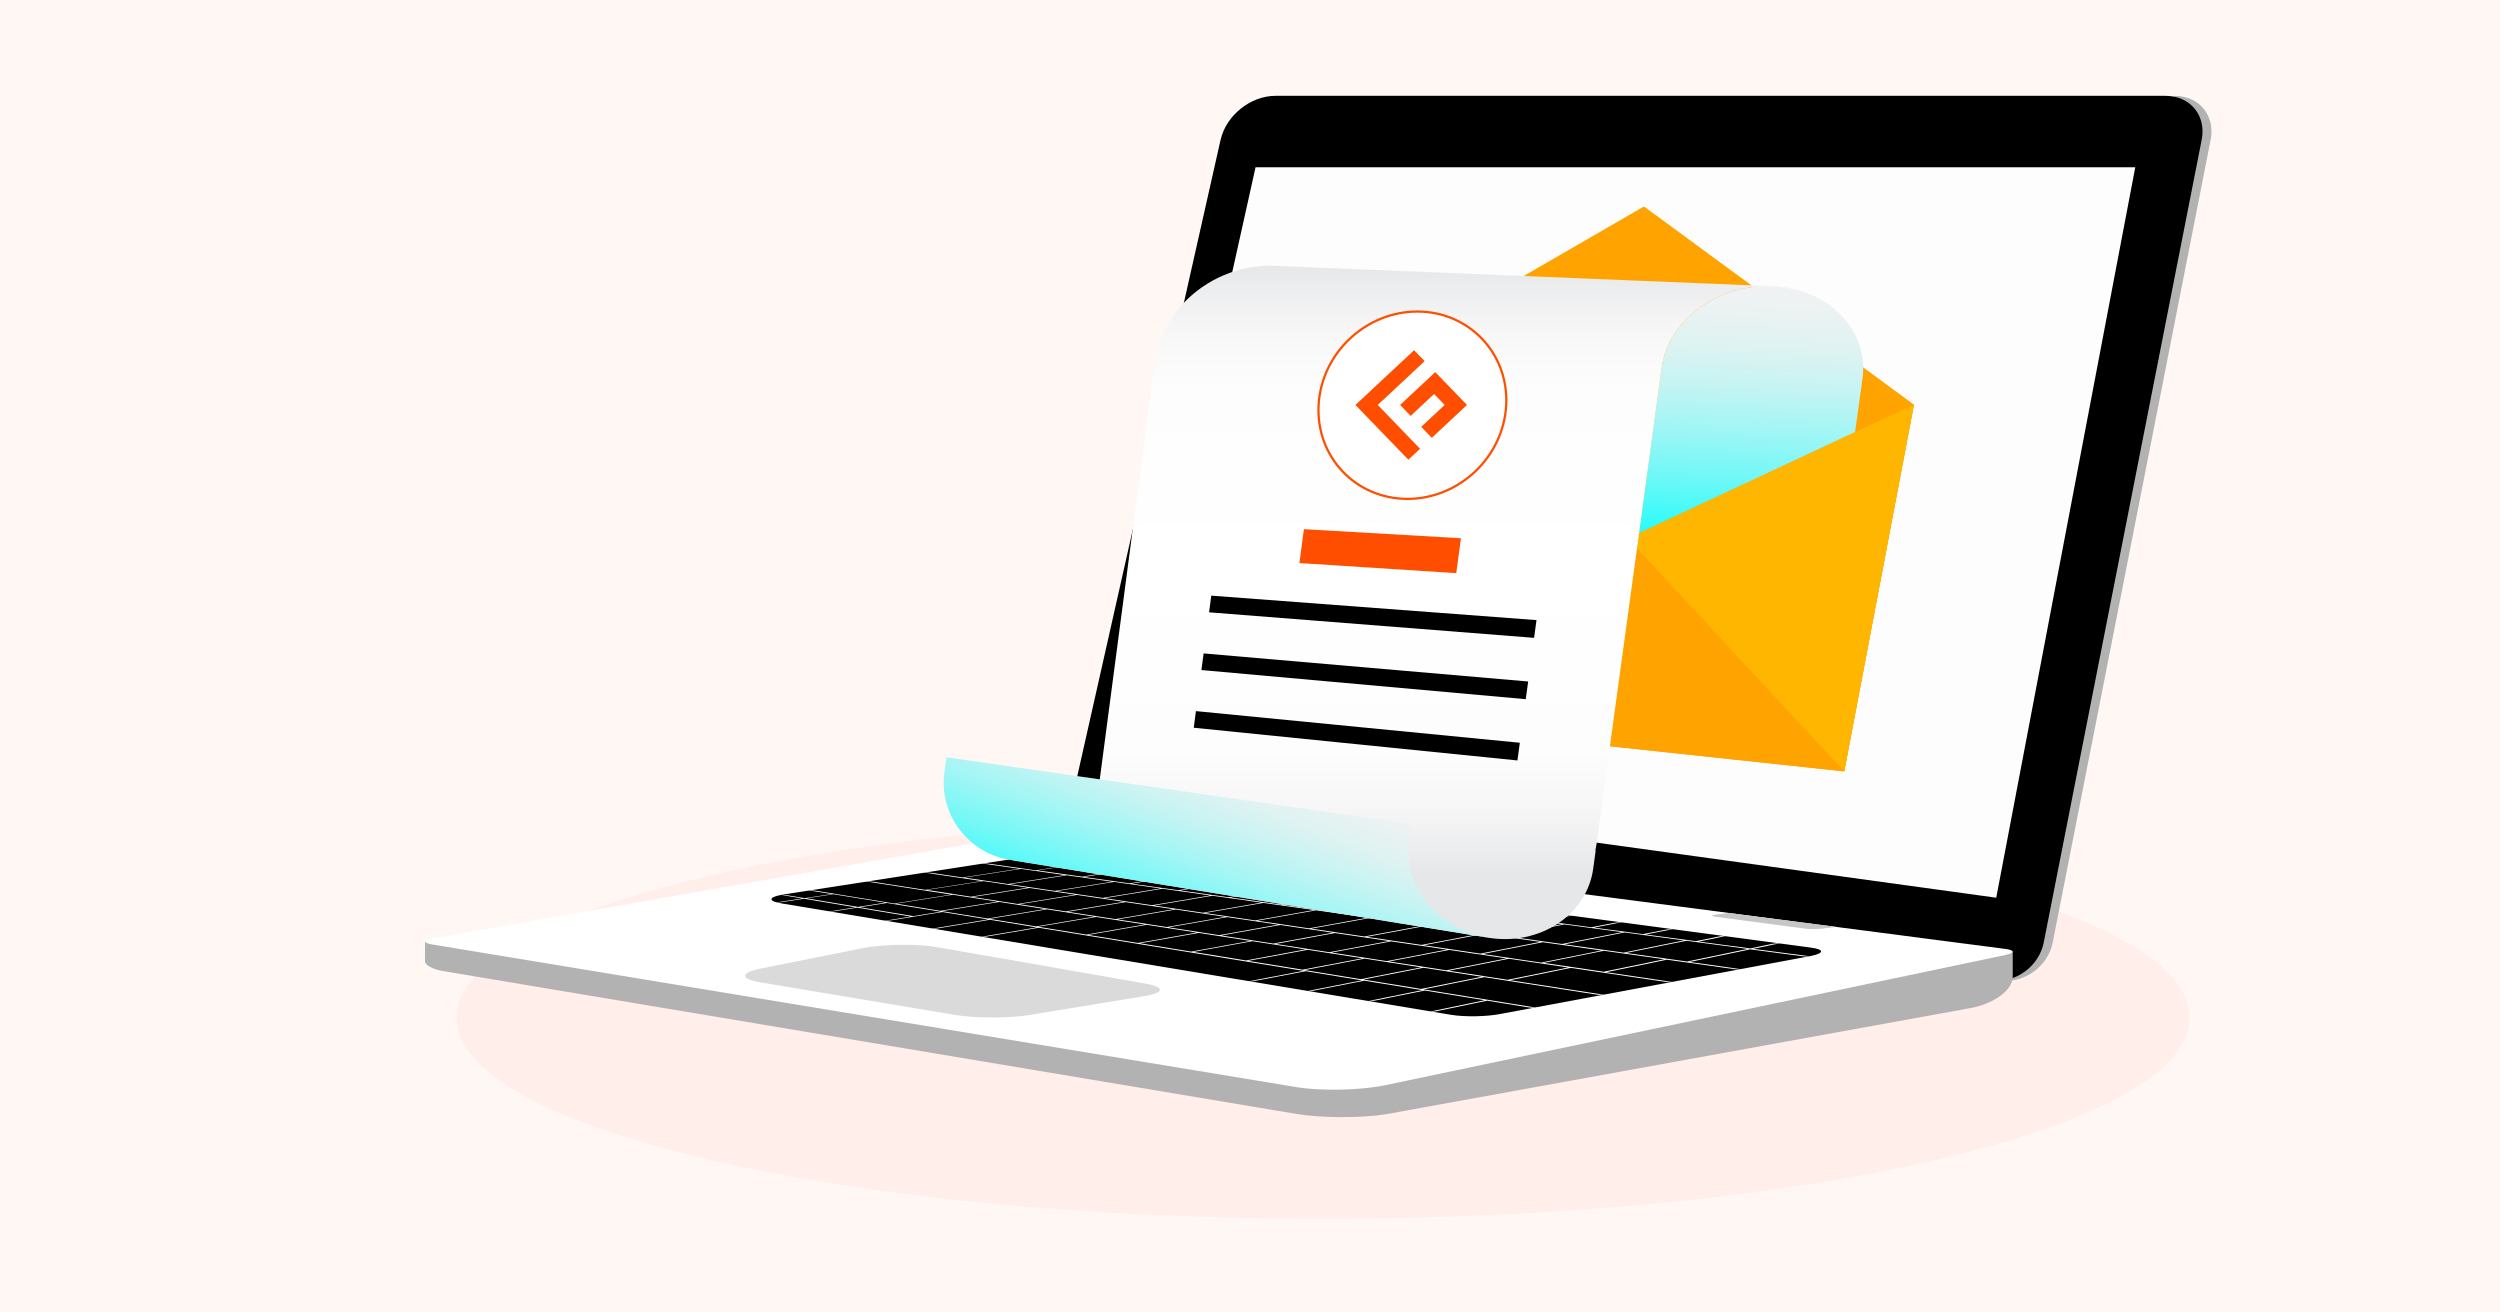 <svg width="1200" height="630" viewBox="0 0 1200 630" fill="none" xmlns="http://www.w3.org/2000/svg">
<rect width="1200" height="630" fill="#FFF7F4"/>
<path d="M635.082 585C864.774 585 1050.98 541.798 1050.98 488.506C1050.98 435.213 864.774 392.011 635.082 392.011C405.39 392.011 219.188 435.213 219.188 488.506C219.188 541.798 405.39 585 635.082 585Z" fill="#FFEEEA"/>
<path d="M1043.75 46C1055.64 46 1063.4 55.453 1061.11 67.108L985.314 452.315C983.025 463.971 971.604 472.183 959.819 470.643L1043.75 46Z" fill="#B2B2B2"/>
<path d="M585.931 67.001C588.54 55.41 600.304 46 612.174 46H1039.45C1051.34 46 1059.1 55.453 1056.81 67.108L981.014 452.315C978.726 463.971 967.305 472.183 955.52 470.643L529.487 415.082C517.702 413.542 510.259 402.892 512.869 391.301L585.91 66.98L585.931 67.001Z" fill="black"/>
<path d="M511.841 420.515L778.06 455.78L966.106 457.021V468.847C966.106 475.392 956.588 482.192 944.846 484.053L665.066 534.866C653.324 536.727 634.31 536.663 622.568 534.738L212.491 466.089C207.807 465.297 204 463.223 204 461.448V451.803L249.557 452.294L511.819 420.515H511.841Z" fill="#B2B2B2"/>
<path d="M207.533 450.474L503.375 398.334C508.059 397.5 515.673 397.35 520.378 397.971L962.537 455.478C967.243 456.098 967.307 457.403 962.644 458.386L664.856 520.898C653.221 523.358 634.292 523.785 622.571 521.861L207.533 453.361C202.849 452.591 202.827 451.286 207.533 450.474Z" fill="white"/>
<path d="M375.235 429.473L502.409 409.755C508.997 408.558 519.712 408.28 526.343 409.178L869.11 454.837C875.741 455.714 875.805 457.511 869.239 458.858L720.313 486.681C713.746 488.007 703.074 488.2 696.486 487.109L375.277 433.665C368.669 432.574 368.647 430.714 375.235 429.495V429.473Z" fill="black"/>
<path d="M551.282 403.131L554.447 402.403L597.609 408.028L592.497 408.862C590.144 409.247 586.337 409.29 583.984 408.99L551.41 404.67C549.058 404.35 548.993 403.687 551.303 403.152L551.282 403.131Z" fill="#C6C6C6"/>
<path d="M823.597 438.998L829.864 438.229L881.346 444.922L874.63 445.756C872.277 446.056 868.448 446.034 866.096 445.714L823.597 440.068C821.245 439.747 821.245 439.276 823.597 438.977V438.998Z" fill="#C6C6C6"/>
<path d="M1024.93 80.302L958.195 430.907L537.638 372.95L602.659 80.302H1024.93Z" fill="#FDFDFD"/>
<path d="M364.991 464.932L414.077 455.115C423.958 453.148 439.999 452.934 449.923 454.666L549.357 472.032C559.281 473.764 559.26 476.48 549.336 478.127L494.09 487.195C484.145 488.82 468.039 488.798 458.115 487.13L365.119 471.54C355.195 469.872 355.131 466.92 365.012 464.953L364.991 464.932Z" fill="#DADADA"/>
<mask id="mask0_10_859" style="mask-type:luminance" maskUnits="userSpaceOnUse" x="370" y="408" width="505" height="80">
<path d="M869.113 454.833L526.345 409.174C519.715 408.297 508.999 408.553 502.412 409.751L375.237 429.469C368.65 430.667 368.671 432.549 375.28 433.639L696.488 487.083C703.097 488.174 713.77 487.982 720.315 486.656L869.241 458.832C875.807 457.506 875.743 455.71 869.113 454.812V454.833Z" fill="white"/>
</mask>
<g mask="url(#mask0_10_859)">
<path d="M364.519 427.826L385.073 431.248L371.684 433.301L372.54 433.451L385.929 431.397L410.653 435.525L397.136 437.642L398.034 437.792L411.552 435.675L437.132 439.952L423.486 442.155L424.406 442.304L452.425 437.771L474.219 441.321L445.987 445.983L446.949 446.154L475.182 441.492L497.618 445.149L469.172 449.961L470.156 450.132L498.623 445.32L625.627 466L596.154 471.625L597.287 471.817L626.782 466.171L653.688 470.556L624.022 476.373L625.199 476.565L654.886 470.727L682.669 475.26L652.811 481.27L654.03 481.484L683.888 475.453L712.591 480.115L682.562 486.338L683.824 486.552L713.853 480.329L743.904 485.226L745.23 484.948L683.375 474.897L712.42 469.037L774.574 478.682L775.9 478.404L724.889 470.513L753.956 464.589L805.181 472.159L806.507 471.881L771.067 466.663L800.133 460.654L835.68 465.658L837.007 465.38L811.084 461.744L840.129 455.692L867.356 459.285L868.683 459.007L841.519 455.435L859.314 451.736L857.881 451.543L840.108 455.243L815.447 451.95L833.178 448.335L831.766 448.143L814.036 451.757L789.995 448.549L807.683 445.042L806.314 444.871L788.626 448.378L765.206 445.256L782.83 441.834L781.483 441.663L763.859 445.085L741.016 442.048L758.576 438.712L757.271 438.54L739.711 441.877L717.446 438.904L734.942 435.653L733.68 435.482L716.184 438.733L694.454 435.824L711.885 432.659L710.645 432.488L693.213 435.653L671.996 432.83L689.364 429.729L688.144 429.58L670.777 432.681L650.073 429.922L667.355 426.906L666.179 426.757L648.897 429.772L628.685 427.077L645.881 424.126L644.726 423.976L627.53 426.906L607.789 424.276L624.921 421.41L623.787 421.26L606.677 424.126L587.384 421.56L604.431 418.758L603.319 418.609L586.272 421.41L567.429 418.887L584.39 416.149L583.321 415.999L566.381 418.737L547.945 416.277L564.82 413.604L563.772 413.476L546.918 416.149L528.888 413.754L545.656 411.145L544.629 411.016L527.861 413.626L510.237 411.273L526.92 408.728L525.915 408.6L509.232 411.145L491.843 408.835L490.624 409.028L524.46 413.54L497.212 417.753L463.675 413.048L462.456 413.241L489.17 417.005L462.071 421.175L435.592 417.283L434.373 417.475L471.204 422.907L444.083 427.12L407.595 421.474L406.376 421.645L456.467 429.409L429.304 433.686L379.726 425.623L378.507 425.794L399.168 429.152L386.292 431.119L365.738 427.698L364.54 427.869L364.519 427.826ZM457.365 429.473L478.711 432.788L451.334 437.193L430.181 433.75L457.344 429.473H457.365ZM534.705 423.314L556.992 426.436L529.337 430.991L507.243 427.74L534.727 423.314H534.705ZM506.28 427.612L484.785 424.447L512.076 420.148L533.764 423.207L506.28 427.634V427.612ZM557.976 426.586L580.882 429.815L553.035 434.498L530.299 431.141L557.976 426.586ZM581.888 429.943L605.436 433.258L577.418 438.091L554.04 434.648L581.888 429.965V429.943ZM606.463 433.408L630.674 436.808L602.485 441.791L578.423 438.241L606.441 433.408H606.463ZM631.744 436.958L656.661 440.465L628.3 445.598L603.533 441.941L631.722 436.958H631.744ZM657.773 440.615L683.439 444.229L654.928 449.512L629.412 445.748L657.773 440.615ZM684.573 444.379L711.008 448.1L682.348 453.554L656.062 449.683L684.594 444.379H684.573ZM712.163 448.271L739.391 452.099L710.581 457.724L683.482 453.725L712.163 448.271ZM740.588 452.27L768.671 456.227L739.733 462.044L711.778 457.916L740.588 452.27ZM723.114 460.033L694.197 465.744L666.842 461.509L695.609 455.97L723.093 460.033H723.114ZM665.687 461.338L639.187 457.232L667.783 451.864L694.454 455.799L665.687 461.338ZM638.053 457.061L612.345 453.083L640.791 447.865L666.671 451.693L638.075 457.061H638.053ZM611.232 452.912L586.294 449.041L614.547 443.994L639.657 447.694L611.232 452.891V452.912ZM585.224 448.87L561.013 445.127L589.096 440.23L613.478 443.823L585.224 448.87ZM559.986 444.956L536.48 441.321L564.371 436.573L588.069 440.08L559.986 444.978V444.956ZM535.454 441.171L512.611 437.642L540.309 433.023L563.344 436.423L535.454 441.171ZM511.627 437.471L489.426 434.028L516.932 429.558L539.325 432.873L511.627 437.471ZM488.485 433.9L466.905 430.563L494.217 426.222L515.991 429.43L488.485 433.9ZM472.08 422.95L493.276 426.072L465.963 430.414L444.96 427.163L472.08 422.95ZM511.135 420.02L483.844 424.319L462.926 421.239L490.025 417.069L511.135 420.041V420.02ZM546.811 416.449L519.391 420.79L498.089 417.796L525.337 413.561L546.811 416.427V416.449ZM569.803 419.528L542.191 423.998L520.311 420.94L547.752 416.598L569.803 419.55V419.528ZM593.416 422.693L565.633 427.291L543.154 424.148L570.766 419.678L593.416 422.715V422.693ZM617.692 425.923L589.737 430.67L566.638 427.42L594.421 422.822L617.692 425.923ZM642.63 429.259L614.526 434.135L590.764 430.799L618.718 426.051L642.63 429.237V429.259ZM668.275 432.681L640.021 437.706L615.574 434.285L643.678 429.409L668.275 432.702V432.681ZM694.668 436.209L666.264 441.385L641.112 437.856L669.387 432.83L694.689 436.209H694.668ZM721.809 439.845L693.256 445.192L667.355 441.556L695.78 436.38L721.809 439.866V439.845ZM749.764 443.588L721.082 449.084L694.39 445.341L722.943 439.995L749.764 443.588ZM778.574 447.437L749.764 453.104L722.259 449.255L750.962 443.737L778.574 447.437ZM808.261 451.393L779.322 457.253L750.983 453.275L779.814 447.587L808.282 451.393H808.261ZM780.563 457.424L809.501 451.565L838.846 455.478L809.822 461.531L780.584 457.424H780.563ZM740.952 462.194L769.89 456.376L798.85 460.44L769.783 466.428L740.952 462.172V462.194ZM695.416 465.936L724.333 460.205L752.694 464.396L723.649 470.299L695.416 465.936ZM654.394 470.192L683.289 464.525L711.18 468.845L682.134 474.683L654.415 470.171L654.394 470.192ZM626.354 465.637L655.078 460.14L682.092 464.332L653.196 469.999L626.332 465.637H626.354ZM599.169 461.21L627.723 455.906L653.923 459.969L625.199 465.444L599.169 461.21ZM572.84 456.932L601.201 451.778L626.61 455.714L598.079 461.017L572.84 456.911V456.932ZM547.282 452.784L575.45 447.801L600.11 451.629L571.75 456.761L547.282 452.784ZM522.471 448.742L550.447 443.908L574.38 447.63L546.212 452.613L522.45 448.763L522.471 448.742ZM498.388 444.828L526.171 440.144L549.42 443.759L521.445 448.592L498.388 444.849V444.828ZM475.011 441.043L502.601 436.487L525.187 439.995L497.404 444.678L475.011 441.043ZM452.296 437.343L479.673 432.937L501.639 436.338L474.07 440.893L452.296 437.364V437.343ZM412.792 435.482L425.796 433.429L451.505 437.621L438.394 439.738L412.792 435.482ZM387.148 431.205L400.024 429.237L424.877 433.279L411.873 435.311L387.126 431.184L387.148 431.205Z" fill="white"/>
</g>
<path d="M789.098 99.104L644.513 182.681L610.164 340.767L885.238 370.259L918.689 194.229L789.098 99.104Z" fill="#FFA300"/>
<path d="M797.61 176.415C800.712 153.788 824.26 136.294 850.696 137.364C877.645 138.454 897.237 158.386 893.986 181.825L881.131 274.427L785.355 265.83L797.589 176.393L797.61 176.415Z" fill="url(#paint0_linear_10_859)"/>
<path d="M918.689 194.226L885.238 370.256L610.164 340.764L644.513 182.678L742.92 276.477L918.689 194.226Z" fill="#FFA300"/>
<path d="M610.164 340.764L644.513 182.678L721.019 255.604L610.164 340.764Z" fill="#FFB600"/>
<path d="M918.689 194.224L885.238 370.253L781.291 258.425L918.689 194.224Z" fill="#FFB600"/>
<path d="M527.881 374.108L541.27 272.588L554.275 173.956C557.804 147.223 583.341 126.436 611.894 127.612L849.133 137.3V137.342C823.339 137 800.646 154.238 797.608 176.415L795.812 189.589L786.444 258.153L785.396 265.852L781.14 296.947L766.403 404.776C766.232 405.974 766.018 407.171 765.761 408.348H765.911L764.756 416.881C761.698 439.272 738.962 454.114 714.387 450.115L701.297 447.976L485.982 412.946L527.924 374.108H527.881Z" fill="url(#paint1_linear_10_859)"/>
<path d="M680.303 149.54C705.168 149.54 724.27 169.67 722.968 194.5C721.667 219.33 700.455 239.46 675.591 239.46C650.726 239.46 631.624 219.331 632.926 194.5C634.227 169.67 655.439 149.54 680.303 149.54Z" fill="white" stroke="#FF4E00" stroke-width="1.082"/>
<path d="M677.108 199.637L688.367 189.122L693.445 194.379L682.186 204.892L687.264 210.149L704.152 194.379L688.918 178.608L672.03 194.379L677.108 199.637Z" fill="#FF4E00"/>
<path d="M650.616 194.377L676.006 220.662L681.635 215.405L676.557 210.148L661.714 194.781L661.324 194.377L683.839 173.349L678.761 168.091L650.616 194.377Z" fill="#FF4E00"/>
<path d="M453.301 371.029L454.285 363.501L527.882 374.087L677.385 395.602L676.273 403.835C673.343 425.478 690.218 446.158 714.323 450.072L485.918 412.903C485.512 412.817 485.127 412.775 484.72 412.71C464.637 409.438 450.691 390.811 453.279 371.008L453.301 371.029Z" fill="url(#paint2_linear_10_859)"/>
<path d="M625.875 254L701.269 258.363L699.002 275.108L623.715 270.275L625.875 254Z" fill="#FF4E00"/>
<path d="M581.406 285.912L737.518 297.653L736.363 306.165L580.358 293.911L581.406 285.912Z" fill="black"/>
<path d="M577.728 313.645L733.52 327.119L732.365 335.609L576.68 321.622L577.728 313.645Z" fill="black"/>
<path d="M574.048 341.339L729.519 356.523L728.364 365.013L573 349.316L574.048 341.339Z" fill="black"/>
<defs>
<linearGradient id="paint0_linear_10_859" x1="837.395" y1="272.312" x2="844.125" y2="137.105" gradientUnits="userSpaceOnUse">
<stop stop-color="#00FEFC"/>
<stop offset="0.16" stop-color="#3BFBF9"/>
<stop offset="0.32" stop-color="#72F8F7"/>
<stop offset="0.48" stop-color="#9FF6F5"/>
<stop offset="0.63" stop-color="#C3F4F3"/>
<stop offset="0.77" stop-color="#DCF3F2"/>
<stop offset="0.9" stop-color="#EBF2F2"/>
<stop offset="1" stop-color="#F1F2F2"/>
</linearGradient>
<linearGradient id="paint1_linear_10_859" x1="667.525" y1="450.756" x2="667.525" y2="127.569" gradientUnits="userSpaceOnUse">
<stop offset="0.1" stop-color="#E6E7E8"/>
<stop offset="0.12" stop-color="#EAEBEC"/>
<stop offset="0.19" stop-color="#F6F6F7"/>
<stop offset="0.28" stop-color="#FDFDFD"/>
<stop offset="0.55" stop-color="white"/>
<stop offset="0.82" stop-color="#FDFDFD"/>
<stop offset="0.91" stop-color="#F6F6F7"/>
<stop offset="0.98" stop-color="#EAEBEC"/>
<stop offset="1" stop-color="#E6E7E8"/>
</linearGradient>
<linearGradient id="paint2_linear_10_859" x1="559.044" y1="472.784" x2="602.669" y2="358.879" gradientUnits="userSpaceOnUse">
<stop stop-color="#00FEFC"/>
<stop offset="0.16" stop-color="#3BFBF9"/>
<stop offset="0.32" stop-color="#72F8F7"/>
<stop offset="0.48" stop-color="#9FF6F5"/>
<stop offset="0.63" stop-color="#C3F4F3"/>
<stop offset="0.77" stop-color="#DCF3F2"/>
<stop offset="0.9" stop-color="#EBF2F2"/>
<stop offset="1" stop-color="#F1F2F2"/>
</linearGradient>
</defs>
</svg>
